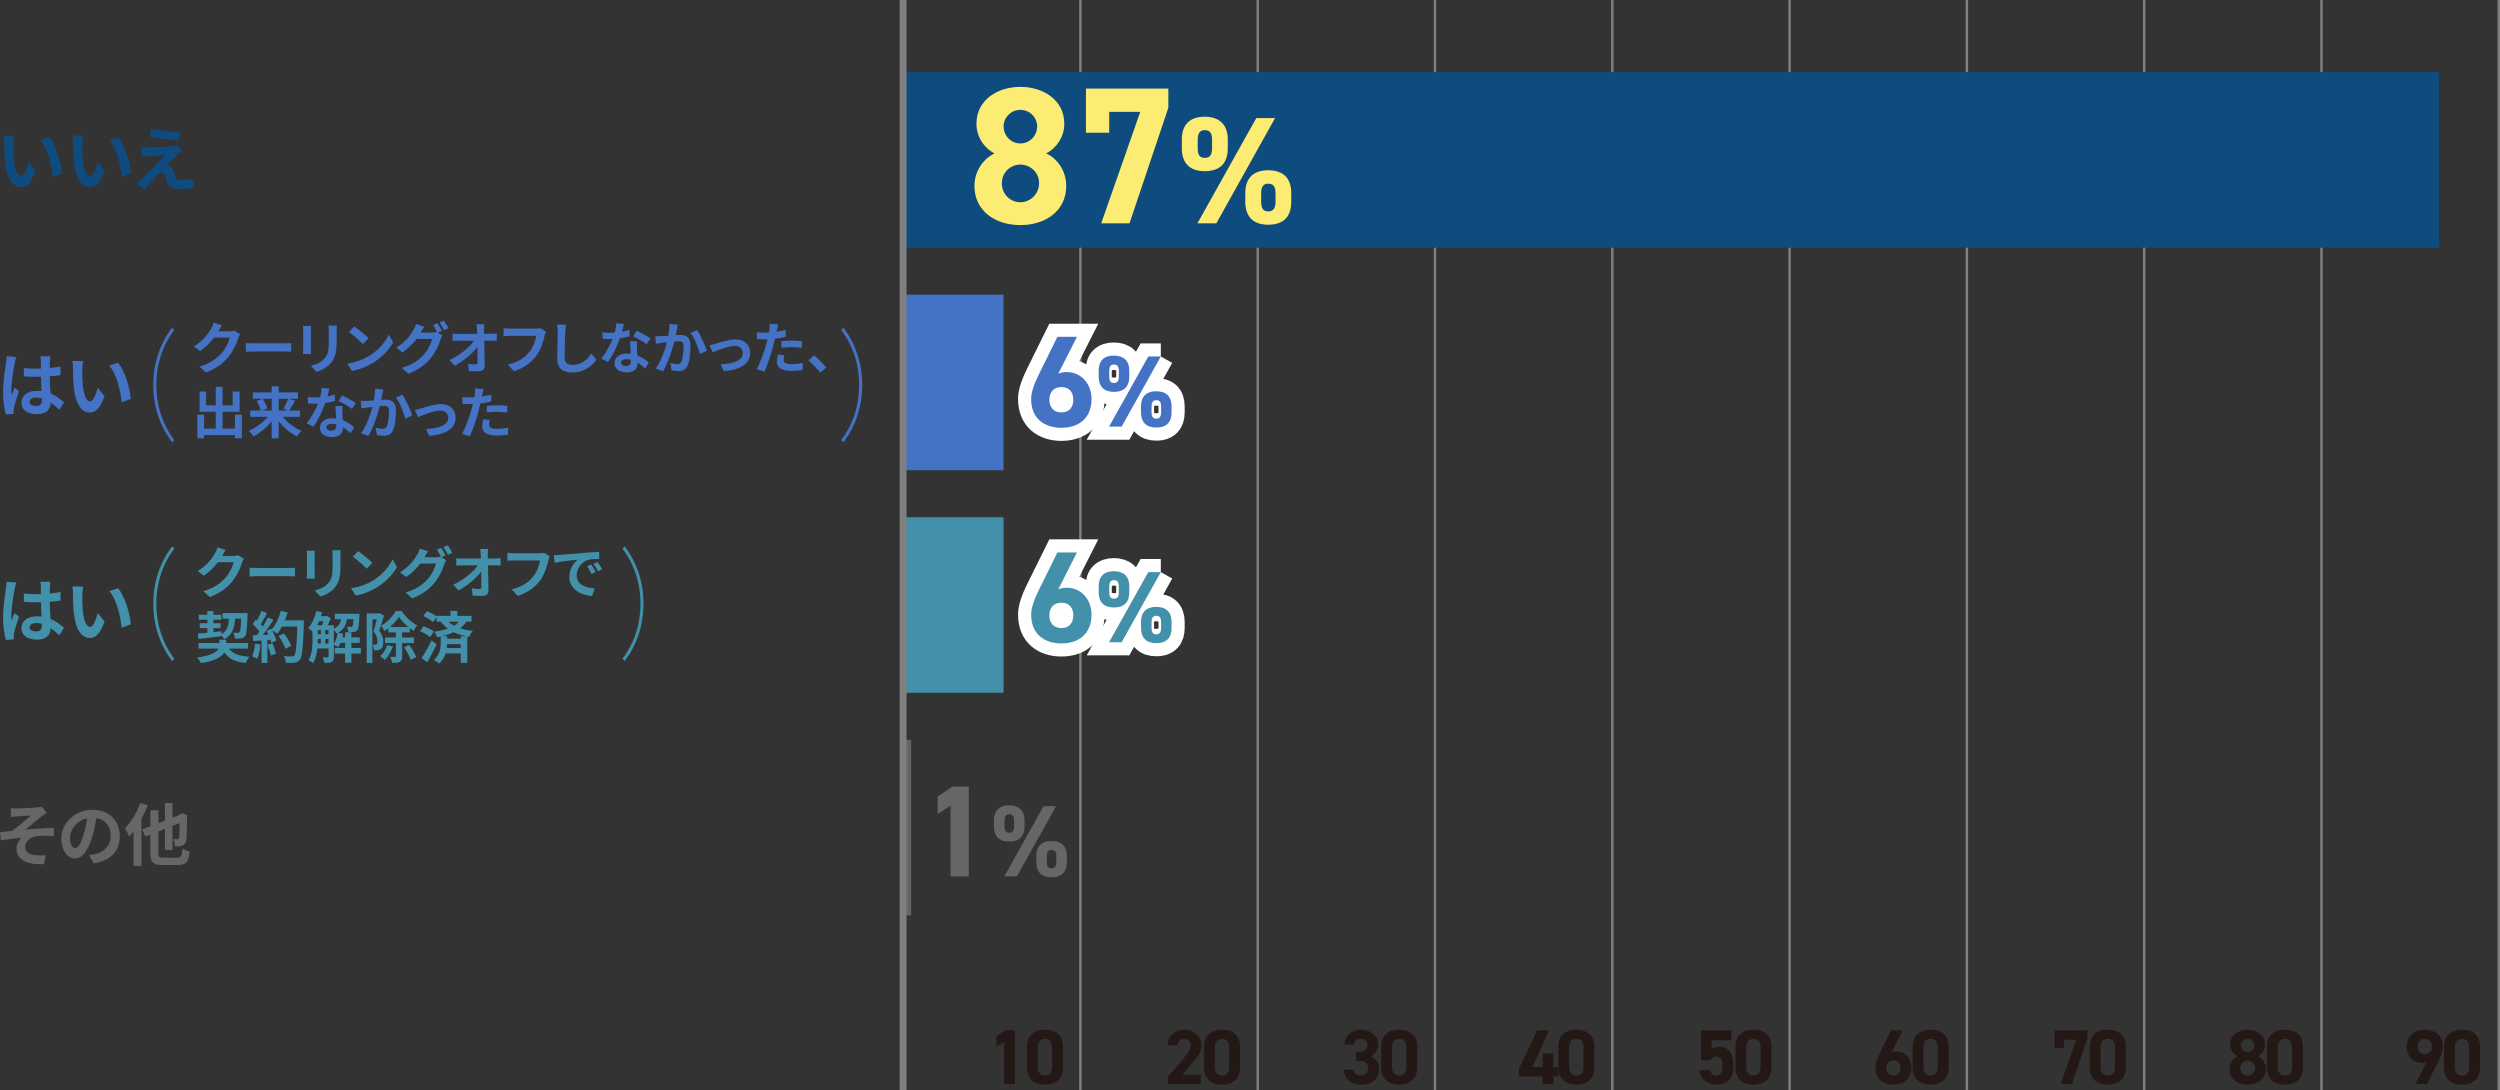 <?xml version="1.0" encoding="UTF-8"?><svg id="_レイヤー_2" xmlns="http://www.w3.org/2000/svg" viewBox="0 0 811.57 353.88"><rect x="0" y="0" width="811.57" height="353.88" fill="#333333" stroke="none"/><defs><style>.cls-1{fill:#231815;}.cls-2{fill:#fcec74;}.cls-3{fill:#666;}.cls-4{fill:#4290a9;}.cls-5{stroke-width:.79px;}.cls-5,.cls-6,.cls-7{fill:none;}.cls-5,.cls-7{stroke:gray;stroke-miterlimit:10;}.cls-8{fill:#4472c4;}.cls-9{fill:#0e4c7f;}.cls-6{stroke:#fff;stroke-width:8.5px;}.cls-7{stroke-width:2.24px;}</style></defs><g id="_レイヤー_1-2"><line class="cls-5" x1="811.17" y1="353.88" x2="811.17"/><line class="cls-5" x1="753.62" y1="353.88" x2="753.62"/><line class="cls-5" x1="696.06" y1="353.88" x2="696.06"/><line class="cls-5" x1="638.51" y1="353.88" x2="638.51"/><line class="cls-5" x1="580.95" y1="353.88" x2="580.95"/><line class="cls-5" x1="523.4" y1="353.88" x2="523.4"/><line class="cls-5" x1="465.84" y1="353.88" x2="465.84"/><line class="cls-5" x1="408.29" y1="353.88" x2="408.29"/><line class="cls-5" x1="350.73" y1="353.88" x2="350.73"/><path class="cls-1" d="M787.78,344.74c-.55.25-1.08.33-1.69.33-2.67,0-4.79-2.19-4.79-5.19,0-3.86,2.62-5.6,5.85-5.6s5.87,1.71,5.87,5.57c0,1.36-.63,2.97-1.61,4.97l-3.5,7.08h-3.78l3.66-7.16ZM787.15,337.25c-1.51,0-2.32,1.01-2.32,2.47s.81,2.44,2.32,2.44,2.34-1.01,2.34-2.44-.81-2.47-2.34-2.47Z"/><path class="cls-1" d="M805.1,346.58c0,3.91-2.72,5.54-5.85,5.54s-5.85-1.64-5.85-5.54v-6.76c0-4.08,2.72-5.55,5.85-5.55s5.85,1.46,5.85,5.52v6.78ZM799.25,337.25c-1.59,0-2.34,1.01-2.34,2.87v6.15c0,1.87.76,2.87,2.34,2.87s2.32-1.01,2.32-2.87v-6.15c0-1.87-.76-2.87-2.32-2.87Z"/><path class="cls-1" d="M726.32,342.87c-1.39-.71-2.34-2.19-2.34-3.83,0-3.08,2.72-4.76,5.67-4.76s5.67,1.69,5.67,4.76c0,1.64-.96,3.12-2.34,3.83,1.41.63,2.6,2.22,2.6,4.18,0,3.25-2.7,5.07-5.92,5.07s-5.92-1.81-5.92-5.07c0-1.97,1.24-3.55,2.6-4.18ZM729.65,349.17c1.34,0,2.42-1.11,2.42-2.45,0-1.51-1.26-2.42-2.42-2.42s-2.39.91-2.39,2.42c0,1.34,1.01,2.45,2.39,2.45ZM729.65,341.58c1.19,0,2.17-.98,2.17-2.19s-.98-2.14-2.17-2.14-2.17.96-2.17,2.14.96,2.19,2.17,2.19Z"/><path class="cls-1" d="M747.59,346.58c0,3.91-2.72,5.54-5.85,5.54s-5.85-1.64-5.85-5.54v-6.76c0-4.08,2.72-5.55,5.85-5.55s5.85,1.46,5.85,5.52v6.78ZM741.75,337.25c-1.59,0-2.34,1.01-2.34,2.87v6.15c0,1.87.76,2.87,2.34,2.87s2.32-1.01,2.32-2.87v-6.15c0-1.87-.76-2.87-2.32-2.87Z"/><path class="cls-1" d="M667,340.2v-5.7h10.64v2.47l-5.02,14.92h-3.66l5.04-14.39h-4.01v2.7h-3Z"/><path class="cls-1" d="M690.09,346.58c0,3.91-2.72,5.54-5.85,5.54s-5.85-1.64-5.85-5.54v-6.76c0-4.08,2.72-5.55,5.85-5.55s5.85,1.46,5.85,5.52v6.78ZM684.24,337.25c-1.59,0-2.34,1.01-2.34,2.87v6.15c0,1.87.76,2.87,2.34,2.87s2.32-1.01,2.32-2.87v-6.15c0-1.87-.76-2.87-2.32-2.87Z"/><path class="cls-1" d="M614.04,341.66c.53-.25,1.06-.33,1.69-.33,2.67,0,4.76,2.19,4.76,5.19,0,3.86-2.6,5.6-5.82,5.6s-5.87-1.71-5.87-5.57c0-1.36.6-2.97,1.59-4.97l3.5-7.08h3.78l-3.63,7.16ZM614.67,349.15c1.51,0,2.29-1.01,2.29-2.47s-.78-2.45-2.29-2.45-2.34,1.01-2.34,2.45.78,2.47,2.34,2.47Z"/><path class="cls-1" d="M632.59,346.58c0,3.91-2.72,5.54-5.85,5.54s-5.85-1.64-5.85-5.54v-6.76c0-4.08,2.72-5.55,5.85-5.55s5.85,1.46,5.85,5.52v6.78ZM626.74,337.25c-1.59,0-2.34,1.01-2.34,2.87v6.15c0,1.87.76,2.87,2.34,2.87s2.32-1.01,2.32-2.87v-6.15c0-1.87-.76-2.87-2.32-2.87Z"/><path class="cls-1" d="M555.35,344.23h-3.18v-9.73h9.91v3.2h-6.45v2.97c.48-.45,1.26-.91,2.57-.91,2.67,0,4.54,2.04,4.54,6.2s-1.87,6.15-5.45,6.15c-2.92,0-5.37-1.64-5.65-4.71h3.48c.28,1.11.93,1.74,2.07,1.74,1.26,0,2.02-.96,2.02-3s-.6-3.2-2.02-3.2c-.91,0-1.46.5-1.84,1.29Z"/><path class="cls-1" d="M575.08,346.58c0,3.91-2.72,5.54-5.85,5.54s-5.85-1.64-5.85-5.54v-6.76c0-4.08,2.72-5.55,5.85-5.55s5.85,1.46,5.85,5.52v6.78ZM569.23,337.25c-1.59,0-2.34,1.01-2.34,2.87v6.15c0,1.87.76,2.87,2.34,2.87s2.32-1.01,2.32-2.87v-6.15c0-1.87-.76-2.87-2.32-2.87Z"/><path class="cls-1" d="M502.86,334.5l-5.42,11.92h3.33v-4.44h3.53v4.44h1.59v3h-1.59v2.47h-3.53v-2.47h-7.71v-2.44l5.95-12.48h3.86Z"/><path class="cls-1" d="M517.58,346.58c0,3.91-2.72,5.54-5.85,5.54s-5.85-1.64-5.85-5.54v-6.76c0-4.08,2.72-5.55,5.85-5.55s5.85,1.46,5.85,5.52v6.78ZM511.73,337.25c-1.59,0-2.34,1.01-2.34,2.87v6.15c0,1.87.76,2.87,2.34,2.87s2.32-1.01,2.32-2.87v-6.15c0-1.87-.76-2.87-2.32-2.87Z"/><path class="cls-1" d="M440.21,341.43h1.29c1.44,0,2.42-.76,2.42-2.22,0-1.16-.88-2.02-2.17-2.02s-2.02.78-2.17,1.87h-3.13c.13-2.85,2.47-4.79,5.47-4.79,3.18,0,5.5,2.19,5.5,4.79,0,1.97-1.21,3.18-2.37,3.81,1.49.73,2.62,2.09,2.62,4.16,0,2.82-1.97,5.09-5.55,5.09s-5.77-2.07-5.9-4.89h3.1c.18,1.11,1.01,1.92,2.57,1.92,1.41,0,2.27-1.01,2.27-2.29,0-1.54-.88-2.44-2.67-2.44h-1.29v-2.97Z"/><path class="cls-1" d="M460.08,346.58c0,3.91-2.72,5.54-5.85,5.54s-5.85-1.64-5.85-5.54v-6.76c0-4.08,2.72-5.55,5.85-5.55s5.85,1.46,5.85,5.52v6.78ZM454.23,337.25c-1.59,0-2.34,1.01-2.34,2.87v6.15c0,1.87.76,2.87,2.34,2.87s2.32-1.01,2.32-2.87v-6.15c0-1.87-.76-2.87-2.32-2.87Z"/><path class="cls-1" d="M389.84,351.89h-10.74v-2.27l5.82-6.86c1.08-1.26,1.61-2.32,1.61-3.45,0-1.41-1.03-2.12-2.17-2.12s-2.07.73-2.17,2.12h-3.12c0-3,2.47-5.04,5.47-5.04s5.5,2.17,5.5,5.04c0,2.29-1.51,4.08-2.62,5.39l-3.58,4.21h6v2.97Z"/><path class="cls-1" d="M402.57,346.58c0,3.91-2.72,5.54-5.85,5.54s-5.85-1.64-5.85-5.54v-6.76c0-4.08,2.72-5.55,5.85-5.55s5.85,1.46,5.85,5.52v6.78ZM396.72,337.25c-1.59,0-2.34,1.01-2.34,2.87v6.15c0,1.87.76,2.87,2.34,2.87s2.32-1.01,2.32-2.87v-6.15c0-1.87-.76-2.87-2.32-2.87Z"/><path class="cls-1" d="M329.49,351.89h-3.53v-13.71l-2.5,1.64v-3.4l2.85-1.92h3.18v17.39Z"/><path class="cls-1" d="M345.07,346.58c0,3.91-2.72,5.54-5.85,5.54s-5.85-1.64-5.85-5.54v-6.76c0-4.08,2.72-5.55,5.85-5.55s5.85,1.46,5.85,5.52v6.78ZM339.22,337.25c-1.59,0-2.34,1.01-2.34,2.87v6.15c0,1.87.76,2.87,2.34,2.87s2.32-1.01,2.32-2.87v-6.15c0-1.87-.76-2.87-2.32-2.87Z"/><path class="cls-9" d="M4.38,46.78c-.02,1.47,0,3.17.14,4.8.32,3.26,1,5.51,2.42,5.51,1.07,0,1.97-2.65,2.4-4.46l2.27,2.76c-1.49,3.94-2.92,5.33-4.74,5.33-2.49,0-4.65-2.24-5.28-8.32-.23-2.08-.25-4.74-.25-6.12,0-.63-.04-1.61-.18-2.31l3.49.05c-.16.82-.27,2.13-.27,2.76ZM20.11,56.28l-2.97,1.16c-.36-3.65-1.56-9.15-4.03-11.96l2.88-.93c2.15,2.61,3.87,8.27,4.12,11.74Z"/><path class="cls-9" d="M26.75,46.78c-.02,1.47,0,3.17.13,4.8.32,3.26,1,5.51,2.43,5.51,1.06,0,1.97-2.65,2.4-4.46l2.27,2.76c-1.5,3.94-2.92,5.33-4.74,5.33-2.49,0-4.65-2.24-5.28-8.32-.23-2.08-.25-4.74-.25-6.12,0-.63-.04-1.61-.18-2.31l3.49.05c-.16.82-.27,2.13-.27,2.76ZM42.48,56.28l-2.97,1.16c-.36-3.65-1.56-9.15-4.03-11.96l2.88-.93c2.15,2.61,3.87,8.27,4.12,11.74Z"/><path class="cls-9" d="M57.66,50.2c-1.04.88-3.15,2.83-3.69,3.42.21-.02.61.07.86.16.66.2,1.07.7,1.36,1.54.21.61.45,1.47.66,2.06.2.7.7,1.06,1.59,1.06,1.74,0,3.31-.18,4.44-.41l-.18,2.97c-.93.18-3.26.34-4.44.34-2.15,0-3.31-.48-3.88-1.95-.23-.68-.5-1.74-.66-2.31-.25-.79-.75-1.09-1.2-1.09-.48,0-.95.36-1.5.91-.77.79-2.47,2.65-4.03,4.65l-2.67-1.88c.41-.34.95-.82,1.56-1.4,1.16-1.18,5.8-5.8,7.86-7.98-1.59.05-4.3.29-5.6.41-.79.07-1.47.18-1.95.25l-.27-3.13c.52.05,1.34.09,2.17.07,1.07,0,6.21-.23,8.09-.48.43-.04,1.04-.16,1.29-.25l1.65,1.88c-.59.41-1.07.82-1.47,1.16ZM58.34,42.95l-.36,2.65c-2.38-.18-6.62-.68-9.31-1.13l.43-2.63c2.54.48,6.89.95,9.24,1.11Z"/><path class="cls-8" d="M4.77,117.94c-.34,1.52-1.09,6.5-1.09,8.77,0,.45.02,1.02.09,1.47.29-.79.68-1.56,1.02-2.33l1.38,1.13c-.63,1.86-1.36,4.17-1.63,5.39-.07.32-.11.82-.11,1.06,0,.23.02.61.04.93l-2.56.2c-.48-1.59-.91-4.17-.91-7.25,0-3.42.68-7.7.93-9.45.09-.63.2-1.5.23-2.22l3.13.27c-.18.45-.45,1.61-.52,2.02ZM16.21,117.14c-.02.5-.05,1.34-.07,2.33,1.25-.11,2.42-.29,3.51-.52v2.83c-1.09.16-2.27.29-3.51.38.04,2.2.16,4.01.25,5.55,1.88.77,3.31,1.93,4.4,2.92l-1.56,2.38c-.95-.88-1.86-1.68-2.76-2.29-.14,2.18-1.36,3.72-4.42,3.72s-5.08-1.31-5.08-3.69,1.95-3.87,5.03-3.87c.52,0,1.02.02,1.47.09-.05-1.41-.14-3.06-.16-4.67-.54.02-1.09.02-1.61.02-1.34,0-2.63-.04-3.97-.14v-2.7c1.29.14,2.61.2,3.97.2.52,0,1.06,0,1.59-.02,0-1.11-.02-2.04-.02-2.52,0-.34-.07-1.04-.16-1.5h3.24c-.07.43-.11.97-.14,1.47ZM11.72,131.78c1.38,0,1.86-.73,1.86-2.06v-.41c-.59-.16-1.2-.25-1.81-.25-1.29,0-2.15.54-2.15,1.4,0,.93.91,1.31,2.11,1.31Z"/><path class="cls-8" d="M26.73,119.98c-.02,1.47,0,3.17.14,4.8.32,3.26,1,5.51,2.42,5.51,1.06,0,1.97-2.65,2.4-4.46l2.27,2.76c-1.5,3.94-2.92,5.33-4.74,5.33-2.49,0-4.64-2.24-5.28-8.32-.23-2.08-.25-4.74-.25-6.12,0-.63-.04-1.61-.18-2.31l3.49.05c-.16.82-.27,2.13-.27,2.76ZM42.46,129.47l-2.97,1.16c-.36-3.65-1.56-9.15-4.03-11.96l2.88-.93c2.15,2.61,3.88,8.27,4.12,11.74Z"/><path class="cls-4" d="M4.77,191.13c-.34,1.52-1.09,6.5-1.09,8.77,0,.45.02,1.02.09,1.47.29-.79.68-1.56,1.02-2.33l1.38,1.13c-.63,1.86-1.36,4.17-1.63,5.39-.07.32-.11.82-.11,1.06,0,.23.02.61.04.93l-2.56.2c-.48-1.59-.91-4.17-.91-7.25,0-3.42.68-7.7.93-9.45.09-.63.2-1.5.23-2.22l3.13.27c-.18.45-.45,1.61-.52,2.02ZM16.21,190.34c-.02.5-.05,1.34-.07,2.33,1.25-.11,2.42-.29,3.51-.52v2.83c-1.09.16-2.27.29-3.51.38.04,2.2.16,4.01.25,5.55,1.88.77,3.31,1.93,4.4,2.92l-1.56,2.38c-.95-.88-1.86-1.68-2.76-2.29-.14,2.18-1.36,3.72-4.42,3.72s-5.08-1.31-5.08-3.69,1.95-3.87,5.03-3.87c.52,0,1.02.02,1.47.09-.05-1.41-.14-3.06-.16-4.67-.54.02-1.09.02-1.61.02-1.34,0-2.63-.04-3.97-.14v-2.7c1.29.14,2.61.2,3.97.2.52,0,1.06,0,1.59-.02,0-1.11-.02-2.04-.02-2.52,0-.34-.07-1.04-.16-1.5h3.24c-.07.43-.11.97-.14,1.47ZM11.72,204.98c1.38,0,1.86-.73,1.86-2.06v-.41c-.59-.16-1.2-.25-1.81-.25-1.29,0-2.15.54-2.15,1.4,0,.93.91,1.31,2.11,1.31Z"/><path class="cls-4" d="M26.73,193.17c-.02,1.47,0,3.17.14,4.8.32,3.26,1,5.51,2.42,5.51,1.06,0,1.97-2.65,2.4-4.46l2.27,2.76c-1.5,3.94-2.92,5.33-4.74,5.33-2.49,0-4.64-2.24-5.28-8.32-.23-2.08-.25-4.74-.25-6.12,0-.63-.04-1.61-.18-2.31l3.49.05c-.16.82-.27,2.13-.27,2.76ZM42.46,202.66l-2.97,1.16c-.36-3.65-1.56-9.15-4.03-11.96l2.88-.93c2.15,2.61,3.88,8.27,4.12,11.74Z"/><path class="cls-3" d="M5.52,262.45c.95,0,5.08-.2,6.42-.33.71-.09,1.21-.18,1.52-.29l1.74,2.02c-.46.31-1.28.84-1.74,1.21-1.56,1.25-3.72,3.08-5.24,4.25,2.95-.29,6.6-.53,9.29-.53v2.6c-2.11-.11-4.31-.13-5.65.07-2.02.26-3.7,1.69-3.7,3.5s1.36,2.42,3.32,2.64c1.23.13,2.53.13,3.37.07l-.59,2.88c-5.63.24-8.91-1.45-8.91-5.13,0-1.34.77-2.71,1.61-3.48-2.02.18-4.49.51-6.69.88l-.26-2.66c1.17-.11,2.71-.31,3.87-.44,1.96-1.28,4.82-3.78,6.18-4.99-.9.07-3.61.2-4.51.29-.55.04-1.28.11-1.98.2l-.13-2.82c.71.04,1.34.07,2.09.07Z"/><path class="cls-3" d="M30.49,280.25l-1.65-2.62c.84-.09,1.45-.22,2.05-.35,2.82-.66,5.02-2.68,5.02-5.9,0-3.04-1.65-5.3-4.62-5.81-.31,1.87-.68,3.89-1.32,5.96-1.32,4.44-3.21,7.17-5.61,7.17s-4.47-2.68-4.47-6.4c0-5.08,4.4-9.42,10.1-9.42s8.89,3.78,8.89,8.58-2.84,7.92-8.38,8.78ZM24.44,275.32c.92,0,1.78-1.39,2.68-4.36.51-1.63.92-3.5,1.17-5.33-3.63.75-5.59,3.96-5.59,6.38,0,2.22.88,3.3,1.74,3.3Z"/><path class="cls-3" d="M47.98,261.44c-.57,1.47-1.28,2.99-2.05,4.42v15.23h-2.6v-11.2c-.46.62-.92,1.17-1.39,1.65-.24-.59-.97-2.02-1.41-2.64,2-1.98,3.92-5.1,5.02-8.25l2.42.79ZM57.51,278.45c1.3,0,1.52-.53,1.74-3.01.57.4,1.63.84,2.33,1.01-.33,3.26-1.1,4.36-3.87,4.36h-4.86c-3.15,0-4.03-.86-4.03-3.87v-6.01l-1.65.64-1.01-2.31,2.66-1.03v-5.19h2.6v4.18l2.13-.84v-5.7h2.44v4.75l2.2-.86.84-.59,1.78.68-.09.4c-.02,3.83-.07,6.47-.2,7.44-.11,1.1-.51,1.67-1.25,1.98-.64.31-1.69.33-2.46.31-.04-.73-.26-1.83-.57-2.4.48.02,1.1.04,1.34.04.31,0,.46-.09.57-.53.07-.37.11-1.83.13-4.71l-2.29.9v7.83h-2.44v-6.87l-2.13.84v7.04c0,1.32.22,1.52,1.65,1.52h4.44Z"/><rect class="cls-9" x="293.17" y="23.4" width="498.61" height="57"/><rect class="cls-4" x="293.17" y="167.9" width="32.61" height="57"/><rect class="cls-8" x="293.17" y="95.65" width="32.61" height="57"/><rect class="cls-3" x="293.17" y="240.15" width="2.61" height="57"/><line class="cls-7" x1="293.17" y1="353.88" x2="293.17"/><path class="cls-2" d="M322.87,49.81c-3.49-1.77-5.89-5.51-5.89-9.63,0-7.73,6.85-11.98,14.26-11.98s14.26,4.25,14.26,11.98c0,4.12-2.41,7.86-5.9,9.63,3.55,1.58,6.53,5.58,6.53,10.52,0,8.18-6.78,12.74-14.9,12.74s-14.9-4.56-14.9-12.74c0-4.94,3.11-8.94,6.53-10.52ZM331.24,65.65c3.36,0,6.08-2.79,6.08-6.15,0-3.8-3.17-6.08-6.08-6.08s-6.02,2.28-6.02,6.08c0,3.36,2.54,6.15,6.02,6.15ZM331.24,46.57c2.98,0,5.45-2.47,5.45-5.51s-2.47-5.39-5.45-5.39-5.45,2.41-5.45,5.39,2.41,5.51,5.45,5.51Z"/><path class="cls-2" d="M352.53,43.09v-14.32h26.75v6.21l-12.61,37.52h-9.19l12.68-36.19h-10.08v6.78h-7.54Z"/><path class="cls-2" d="M398.57,48.14c0,4.46-2.13,7.43-7.53,7.43-4.8,0-7.38-2.62-7.38-7.43v-2.92c0-4.8,2.67-7.33,7.38-7.33s7.53,2.48,7.53,7.33v2.92ZM413.92,38.33l-19.06,34.17h-6.14l19.11-34.17h6.09ZM393.47,48.14v-2.77c0-2.28-.79-3.12-2.38-3.12-1.49,0-2.28.89-2.28,3.12v2.77c0,2.13.64,3.12,2.28,3.12s2.38-.99,2.38-3.12ZM419.17,65.52c0,4.46-2.13,7.43-7.48,7.43-4.85,0-7.43-2.62-7.43-7.43v-2.92c0-4.8,2.67-7.33,7.43-7.33s7.48,2.48,7.48,7.33v2.92ZM414.07,65.52v-2.77c0-2.28-.79-3.12-2.38-3.12-1.49,0-2.28.89-2.28,3.12v2.77c0,2.13.69,3.12,2.28,3.12s2.38-.99,2.38-3.12Z"/><path class="cls-6" d="M343.52,121.34c.89-.42,1.77-.55,2.83-.55,4.48,0,7.99,3.68,7.99,8.7,0,6.46-4.35,9.38-9.76,9.38s-9.84-2.87-9.84-9.34c0-2.28,1.01-4.99,2.66-8.32l5.87-11.87h6.34l-6.08,12ZM344.58,133.89c2.54,0,3.84-1.69,3.84-4.14s-1.31-4.1-3.84-4.1-3.93,1.69-3.93,4.1,1.31,4.14,3.93,4.14Z"/><path class="cls-6" d="M366.6,122.26c0,2.97-1.42,4.95-5.02,4.95-3.2,0-4.92-1.75-4.92-4.95v-1.95c0-3.2,1.78-4.88,4.92-4.88s5.02,1.65,5.02,4.88v1.95ZM376.83,115.72l-12.71,22.77h-4.09l12.74-22.77h4.06ZM363.2,122.26v-1.85c0-1.52-.53-2.08-1.58-2.08-.99,0-1.52.59-1.52,2.08v1.85c0,1.42.43,2.08,1.52,2.08s1.58-.66,1.58-2.08ZM380.33,133.84c0,2.97-1.42,4.95-4.98,4.95-3.24,0-4.95-1.75-4.95-4.95v-1.95c0-3.2,1.78-4.88,4.95-4.88s4.98,1.65,4.98,4.88v1.95ZM376.93,133.84v-1.85c0-1.52-.53-2.08-1.58-2.08-.99,0-1.52.59-1.52,2.08v1.85c0,1.42.46,2.08,1.52,2.08s1.58-.66,1.58-2.08Z"/><path class="cls-8" d="M343.52,121.34c.89-.42,1.77-.55,2.83-.55,4.48,0,7.99,3.68,7.99,8.7,0,6.46-4.35,9.38-9.76,9.38s-9.84-2.87-9.84-9.34c0-2.28,1.01-4.99,2.66-8.32l5.87-11.87h6.34l-6.08,12ZM344.58,133.89c2.54,0,3.84-1.69,3.84-4.14s-1.31-4.1-3.84-4.1-3.93,1.69-3.93,4.1,1.31,4.14,3.93,4.14Z"/><path class="cls-8" d="M366.6,122.26c0,2.97-1.42,4.95-5.02,4.95-3.2,0-4.92-1.75-4.92-4.95v-1.95c0-3.2,1.78-4.88,4.92-4.88s5.02,1.65,5.02,4.88v1.95ZM376.83,115.72l-12.71,22.77h-4.09l12.74-22.77h4.06ZM363.2,122.26v-1.85c0-1.52-.53-2.08-1.58-2.08-.99,0-1.52.59-1.52,2.08v1.85c0,1.42.43,2.08,1.52,2.08s1.58-.66,1.58-2.08ZM380.33,133.84c0,2.97-1.42,4.95-4.98,4.95-3.24,0-4.95-1.75-4.95-4.95v-1.95c0-3.2,1.78-4.88,4.95-4.88s4.98,1.65,4.98,4.88v1.95ZM376.93,133.84v-1.85c0-1.52-.53-2.08-1.58-2.08-.99,0-1.52.59-1.52,2.08v1.85c0,1.42.46,2.08,1.52,2.08s1.58-.66,1.58-2.08Z"/><path class="cls-6" d="M343.52,191.34c.89-.42,1.77-.55,2.83-.55,4.48,0,7.99,3.68,7.99,8.7,0,6.46-4.35,9.38-9.76,9.38s-9.84-2.87-9.84-9.34c0-2.28,1.01-4.99,2.66-8.32l5.87-11.87h6.34l-6.08,12ZM344.58,203.89c2.54,0,3.84-1.69,3.84-4.14s-1.31-4.1-3.84-4.1-3.93,1.69-3.93,4.1,1.31,4.14,3.93,4.14Z"/><path class="cls-6" d="M366.6,192.26c0,2.97-1.42,4.95-5.02,4.95-3.2,0-4.92-1.75-4.92-4.95v-1.95c0-3.2,1.78-4.88,4.92-4.88s5.02,1.65,5.02,4.88v1.95ZM376.83,185.72l-12.71,22.77h-4.09l12.74-22.77h4.06ZM363.2,192.26v-1.85c0-1.52-.53-2.08-1.58-2.08-.99,0-1.52.59-1.52,2.08v1.85c0,1.42.43,2.08,1.52,2.08s1.58-.66,1.58-2.08ZM380.33,203.84c0,2.97-1.42,4.95-4.98,4.95-3.24,0-4.95-1.75-4.95-4.95v-1.95c0-3.2,1.78-4.88,4.95-4.88s4.98,1.65,4.98,4.88v1.95ZM376.93,203.84v-1.85c0-1.52-.53-2.08-1.58-2.08-.99,0-1.52.59-1.52,2.08v1.85c0,1.42.46,2.08,1.52,2.08s1.58-.66,1.58-2.08Z"/><path class="cls-4" d="M343.52,191.34c.89-.42,1.77-.55,2.83-.55,4.48,0,7.99,3.68,7.99,8.7,0,6.46-4.35,9.38-9.76,9.38s-9.84-2.87-9.84-9.34c0-2.28,1.01-4.99,2.66-8.32l5.87-11.87h6.34l-6.08,12ZM344.58,203.89c2.54,0,3.84-1.69,3.84-4.14s-1.31-4.1-3.84-4.1-3.93,1.69-3.93,4.1,1.31,4.14,3.93,4.14Z"/><path class="cls-4" d="M366.6,192.26c0,2.97-1.42,4.95-5.02,4.95-3.2,0-4.92-1.75-4.92-4.95v-1.95c0-3.2,1.78-4.88,4.92-4.88s5.02,1.65,5.02,4.88v1.95ZM376.83,185.72l-12.71,22.77h-4.09l12.74-22.77h4.06ZM363.2,192.26v-1.85c0-1.52-.53-2.08-1.58-2.08-.99,0-1.52.59-1.52,2.08v1.85c0,1.42.43,2.08,1.52,2.08s1.58-.66,1.58-2.08ZM380.33,203.84c0,2.97-1.42,4.95-4.98,4.95-3.24,0-4.95-1.75-4.95-4.95v-1.95c0-3.2,1.78-4.88,4.95-4.88s4.98,1.65,4.98,4.88v1.95ZM376.93,203.84v-1.85c0-1.52-.53-2.08-1.58-2.08-.99,0-1.52.59-1.52,2.08v1.85c0,1.42.46,2.08,1.52,2.08s1.58-.66,1.58-2.08Z"/><path class="cls-3" d="M314.5,284.5h-5.92v-22.98l-4.18,2.75v-5.7l4.77-3.21h5.32v29.15Z"/><path class="cls-3" d="M332.6,268.26c0,2.97-1.42,4.95-5.02,4.95-3.2,0-4.92-1.75-4.92-4.95v-1.95c0-3.2,1.78-4.88,4.92-4.88s5.02,1.65,5.02,4.88v1.95ZM342.83,261.72l-12.71,22.77h-4.09l12.74-22.77h4.06ZM329.2,268.26v-1.85c0-1.52-.53-2.08-1.58-2.08-.99,0-1.52.59-1.52,2.08v1.85c0,1.42.43,2.08,1.52,2.08s1.58-.66,1.58-2.08ZM346.33,279.84c0,2.97-1.42,4.95-4.98,4.95-3.24,0-4.95-1.75-4.95-4.95v-1.95c0-3.2,1.78-4.88,4.95-4.88s4.98,1.65,4.98,4.88v1.95ZM342.93,279.84v-1.85c0-1.52-.53-2.08-1.58-2.08-.99,0-1.52.59-1.52,2.08v1.85c0,1.42.46,2.08,1.52,2.08s1.58-.66,1.58-2.08Z"/><path class="cls-8" d="M70.94,107.47s-.04.05-.05.09h3.63c.56,0,1.16-.09,1.57-.22l1.84,1.14c-.2.34-.45.85-.6,1.3-.49,1.61-1.52,4.01-3.15,6.04-1.72,2.1-3.91,3.76-7.31,5.1l-2.13-1.92c3.71-1.1,5.71-2.68,7.29-4.47,1.23-1.41,2.28-3.58,2.57-4.94h-5.08c-1.21,1.57-2.79,3.16-4.56,4.38l-2.03-1.5c3.16-1.93,4.74-4.27,5.64-5.82.27-.45.65-1.28.81-1.9l2.64.87c-.42.63-.89,1.45-1.1,1.84Z"/><path class="cls-8" d="M82.7,111.46h9.71c.85,0,1.65-.07,2.12-.11v2.84c-.43-.02-1.36-.09-2.12-.09h-9.71c-1.03,0-2.24.04-2.91.09v-2.84c.65.05,1.97.11,2.91.11Z"/><path class="cls-8" d="M100.91,107.23v6.11c0,.45.02,1.16.05,1.57h-2.62c.02-.34.09-1.05.09-1.59v-6.09c0-.34-.02-.98-.07-1.39h2.6c-.04.42-.05.81-.05,1.39ZM109.28,107.5v3.58c0,3.89-.76,5.57-2.1,7.05-1.19,1.3-3.07,2.19-4.39,2.6l-1.88-1.99c1.79-.42,3.25-1.1,4.34-2.28,1.25-1.36,1.48-2.71,1.48-5.53v-3.44c0-.72-.04-1.3-.11-1.81h2.73c-.04.51-.07,1.08-.07,1.81Z"/><path class="cls-8" d="M119.65,115.66c3.09-1.83,5.44-4.59,6.58-7.03l1.41,2.55c-1.37,2.44-3.78,4.94-6.69,6.69-1.83,1.1-4.16,2.12-6.71,2.55l-1.52-2.39c2.82-.4,5.17-1.32,6.92-2.37ZM119.65,109.82l-1.84,1.88c-.94-1.01-3.2-2.98-4.52-3.91l1.7-1.81c1.27.85,3.62,2.73,4.67,3.83Z"/><path class="cls-8" d="M143.42,107.4l-1.34.56,1.54.94c-.2.34-.45.85-.6,1.3-.49,1.61-1.52,4.01-3.16,6.02-1.72,2.12-3.89,3.76-7.29,5.12l-2.13-1.92c3.69-1.1,5.7-2.68,7.29-4.48,1.23-1.39,2.28-3.58,2.57-4.92h-5.08c-1.21,1.57-2.78,3.16-4.57,4.38l-2.03-1.52c3.16-1.92,4.76-4.27,5.64-5.82.27-.43.65-1.27.81-1.88l2.66.87c-.43.63-.9,1.45-1.1,1.84-.02.04-.04.05-.05.09h3.62c.56,0,1.18-.09,1.57-.22l.13.07c-.36-.72-.87-1.68-1.32-2.33l1.43-.58c.45.65,1.1,1.81,1.43,2.48ZM145.58,106.56l-1.43.61c-.38-.76-.96-1.81-1.46-2.5l1.43-.58c.47.67,1.14,1.83,1.46,2.46Z"/><path class="cls-8" d="M157.11,107.07c0,.4.02.83.02,1.3h2.26c.6,0,1.45-.07,1.88-.14v2.41c-.58-.02-1.27-.05-1.75-.05h-2.33c.05,2.64.13,5.66.16,8.1.02,1.16-.65,1.83-2.02,1.83-1.1,0-2.12-.04-3.15-.11l-.2-2.35c.81.14,1.79.22,2.41.22.45,0,.63-.24.63-.76,0-1.21,0-3.02-.04-4.88-1.59,2.08-4.52,4.59-7.38,6.11l-1.66-1.88c3.53-1.66,6.51-4.21,7.96-6.27h-4.94c-.65,0-1.43.04-2.06.07v-2.41c.52.07,1.39.13,2.01.13h5.99c-.02-.47-.04-.9-.05-1.3-.05-.78-.11-1.36-.18-1.83h2.57c-.07.56-.11,1.27-.11,1.83Z"/><path class="cls-8" d="M176.81,108.95c-.42,1.77-1.21,4.57-2.71,6.58-1.65,2.17-4.05,3.96-7.27,4.99l-1.97-2.15c3.58-.85,5.62-2.42,7.09-4.25,1.19-1.5,1.88-3.56,2.12-5.1h-8.43c-.81,0-1.68.04-2.15.07v-2.55c.54.05,1.57.14,2.17.14h8.35c.36,0,.94-.02,1.43-.14l1.77,1.14c-.16.36-.31.89-.4,1.27Z"/><path class="cls-8" d="M183.5,107.79c-.07,1.95-.22,6-.22,8.25,0,1.83,1.08,2.42,2.5,2.42,2.98,0,4.88-1.72,6.18-3.69l1.65,1.99c-1.16,1.74-3.72,4.16-7.85,4.16-2.97,0-4.88-1.3-4.88-4.39,0-2.42.18-7.18.18-8.73,0-.85-.07-1.72-.24-2.44l2.91.04c-.11.76-.2,1.68-.23,2.41Z"/><path class="cls-8" d="M201.9,107.65c.89-.16,1.74-.36,2.44-.58l.07,2.1c-.83.22-1.95.45-3.16.63-.87,2.53-2.4,5.7-3.87,7.74l-2.19-1.12c1.43-1.77,2.89-4.43,3.69-6.38-.33.02-.63.02-.94.02-.74,0-1.48-.02-2.26-.07l-.16-2.1c.78.09,1.74.13,2.4.13.54,0,1.08-.02,1.65-.07.25-.99.45-2.08.49-3.02l2.5.25c-.14.58-.38,1.5-.65,2.48ZM206.78,113.11c.02.52.07,1.39.11,2.3,1.55.58,2.82,1.48,3.74,2.31l-1.21,1.93c-.63-.58-1.45-1.34-2.44-1.93v.18c0,1.68-.92,2.98-3.49,2.98-2.24,0-4.01-.99-4.01-2.98,0-1.77,1.48-3.13,4-3.13.43,0,.83.04,1.25.07-.07-1.34-.16-2.95-.2-4.05h2.26c-.05.76-.02,1.52,0,2.31ZM203.17,118.81c1.25,0,1.63-.69,1.63-1.68v-.36c-.47-.11-.96-.18-1.46-.18-1.05,0-1.72.47-1.72,1.1,0,.67.56,1.12,1.55,1.12ZM205.55,109.19l1.16-1.79c1.3.56,3.54,1.79,4.47,2.46l-1.28,1.9c-1.05-.83-3.11-2.01-4.34-2.57Z"/><path class="cls-8" d="M219.75,106.94c-.13.54-.25,1.21-.38,1.86.6-.04,1.14-.07,1.52-.07,1.92,0,3.27.85,3.27,3.45,0,2.13-.25,5.06-1.03,6.64-.6,1.27-1.61,1.66-2.96,1.66-.71,0-1.56-.13-2.17-.25l-.4-2.39c.71.2,1.74.38,2.22.38.6,0,1.07-.18,1.36-.78.49-1.03.72-3.22.72-5.01,0-1.45-.61-1.65-1.75-1.65-.29,0-.74.04-1.25.07-.69,2.75-2.03,7.03-3.69,9.69l-2.35-.94c1.75-2.37,3-6.02,3.65-8.5-.65.07-1.21.14-1.56.18-.51.09-1.46.22-2.01.31l-.22-2.46c.65.05,1.27.02,1.93,0,.56-.02,1.41-.07,2.33-.14.25-1.37.4-2.69.38-3.83l2.69.27c-.11.47-.23,1.05-.33,1.5ZM229.48,113.87l-2.3,1.07c-.47-2.01-1.75-5.28-3.04-6.87l2.15-.92c1.12,1.56,2.64,5.01,3.18,6.73Z"/><path class="cls-8" d="M232.27,111.59c1.23-.38,4.3-1.41,6.49-1.41,2.86,0,4.77,1.7,4.77,4.43,0,3.27-2.88,5.5-8.62,5.86l-.96-2.22c4.14-.11,7.18-1.21,7.18-3.67,0-1.36-1.01-2.3-2.59-2.3-2.1,0-5.71,1.5-7.25,2.15l-.94-2.35c.54-.11,1.37-.33,1.92-.49Z"/><path class="cls-8" d="M252.22,107c-.04.2-.09.43-.15.69,1.01-.14,2.03-.34,3.02-.58v2.26c-1.08.25-2.31.45-3.53.6-.16.78-.34,1.57-.54,2.31-.65,2.53-1.86,6.22-2.88,8.37l-2.51-.85c1.08-1.81,2.46-5.61,3.13-8.14.13-.49.27-.99.38-1.52-.42.02-.81.04-1.19.04-.87,0-1.55-.04-2.19-.07l-.05-2.26c.92.11,1.54.14,2.28.14.52,0,1.07-.02,1.63-.05.07-.4.13-.74.16-1.03.07-.67.11-1.41.05-1.83l2.77.22c-.14.49-.31,1.3-.38,1.7ZM254.39,116.82c0,.8.54,1.39,2.48,1.39,1.21,0,2.46-.14,3.76-.38l-.09,2.31c-1.01.13-2.24.25-3.69.25-3.04,0-4.68-1.05-4.68-2.88,0-.83.18-1.7.33-2.42l2.15.22c-.14.51-.25,1.1-.25,1.5ZM257.14,110.58c1.03,0,2.12.05,3.18.16l-.05,2.17c-.9-.11-2.01-.22-3.11-.22-1.23,0-2.35.05-3.49.18v-2.12c1.01-.09,2.31-.18,3.47-.18Z"/><path class="cls-8" d="M262.41,116.98l1.88-1.63c1.28,1.05,3.04,2.84,3.94,3.96l-1.94,1.66c-1.1-1.36-2.64-2.91-3.89-4Z"/><path class="cls-8" d="M78.51,134.63v7.65h-2.24v-1.03h-10.02v1.05h-2.19v-7.67h2.19v4.5h3.78v-5.46h-5.24v-6.56h2.13v4.47h3.11v-5.98h2.21v5.98h3.29v-4.47h2.26v6.56h-5.55v5.46h4.03v-4.5h2.24Z"/><path class="cls-8" d="M91.75,135.32c1.55,1.88,3.87,3.62,6.13,4.56-.49.43-1.18,1.28-1.5,1.81-2.17-1.08-4.29-2.89-5.91-4.95v5.55h-2.28v-5.51c-1.65,2.03-3.76,3.8-5.93,4.88-.34-.52-1.01-1.37-1.52-1.81,2.28-.94,4.61-2.66,6.18-4.52h-5.68v-2.06h3.42c-.2-.87-.78-2.13-1.36-3.11l1.86-.71h-3.07v-2.06h6.09v-1.97h2.28v1.97h6.26v2.06h-3l2.08.61c-.63,1.18-1.32,2.39-1.9,3.2h3.51v2.06h-5.66ZM85.25,129.44c.63.98,1.3,2.26,1.54,3.15l-1.72.67h3.13v-3.82h-2.95ZM90.47,129.44v3.82h3.04l-1.52-.52c.52-.89,1.17-2.24,1.54-3.29h-3.06Z"/><path class="cls-8" d="M106.26,128.65c.89-.16,1.74-.36,2.44-.58l.07,2.1c-.83.22-1.95.45-3.16.63-.87,2.53-2.4,5.7-3.87,7.74l-2.19-1.12c1.43-1.77,2.89-4.43,3.69-6.38-.33.02-.63.02-.94.02-.74,0-1.48-.02-2.26-.07l-.16-2.1c.78.09,1.74.13,2.4.13.54,0,1.08-.02,1.65-.07.25-.99.45-2.08.49-3.02l2.5.25c-.14.58-.38,1.5-.65,2.48ZM111.15,134.11c.02.52.07,1.39.11,2.3,1.55.58,2.82,1.48,3.74,2.31l-1.21,1.93c-.63-.58-1.45-1.34-2.44-1.93v.18c0,1.68-.92,2.98-3.49,2.98-2.24,0-4.01-.99-4.01-2.98,0-1.77,1.48-3.13,4-3.13.43,0,.83.04,1.25.07-.07-1.34-.16-2.95-.2-4.05h2.26c-.05.76-.02,1.52,0,2.31ZM107.53,139.81c1.25,0,1.63-.69,1.63-1.68v-.36c-.47-.11-.96-.18-1.46-.18-1.05,0-1.72.47-1.72,1.1,0,.67.56,1.12,1.55,1.12ZM109.92,130.19l1.16-1.79c1.3.56,3.54,1.79,4.47,2.46l-1.28,1.9c-1.05-.83-3.11-2.01-4.34-2.57Z"/><path class="cls-8" d="M124.12,127.94c-.13.54-.25,1.21-.38,1.86.6-.04,1.14-.07,1.52-.07,1.92,0,3.27.85,3.27,3.45,0,2.13-.25,5.06-1.03,6.64-.6,1.27-1.61,1.66-2.96,1.66-.71,0-1.56-.13-2.17-.25l-.4-2.39c.71.2,1.74.38,2.22.38.6,0,1.07-.18,1.36-.78.49-1.03.72-3.22.72-5.01,0-1.45-.61-1.65-1.75-1.65-.29,0-.74.04-1.25.07-.69,2.75-2.03,7.03-3.69,9.69l-2.35-.94c1.75-2.37,3-6.02,3.65-8.5-.65.07-1.21.14-1.56.18-.51.09-1.46.22-2.01.31l-.22-2.46c.65.05,1.27.02,1.93,0,.56-.02,1.41-.07,2.33-.14.25-1.37.4-2.69.38-3.83l2.69.27c-.11.47-.23,1.05-.33,1.5ZM133.84,134.87l-2.3,1.07c-.47-2.01-1.75-5.28-3.04-6.87l2.15-.92c1.12,1.56,2.64,5.01,3.18,6.73Z"/><path class="cls-8" d="M136.64,132.59c1.23-.38,4.3-1.41,6.49-1.41,2.86,0,4.77,1.7,4.77,4.43,0,3.27-2.88,5.5-8.62,5.86l-.96-2.22c4.14-.11,7.18-1.21,7.18-3.67,0-1.36-1.01-2.3-2.59-2.3-2.1,0-5.71,1.5-7.25,2.15l-.94-2.35c.54-.11,1.37-.33,1.92-.49Z"/><path class="cls-8" d="M156.59,128c-.04.2-.09.43-.15.69,1.01-.14,2.03-.34,3.02-.58v2.26c-1.08.25-2.31.45-3.53.6-.16.78-.34,1.57-.54,2.31-.65,2.53-1.86,6.22-2.88,8.37l-2.51-.85c1.08-1.81,2.46-5.61,3.13-8.14.13-.49.27-.99.38-1.52-.42.02-.81.04-1.19.04-.87,0-1.55-.04-2.19-.07l-.05-2.26c.92.11,1.54.14,2.28.14.52,0,1.07-.02,1.63-.05.07-.4.13-.74.16-1.03.07-.67.11-1.41.05-1.83l2.77.22c-.14.49-.31,1.3-.38,1.7ZM158.76,137.82c0,.8.54,1.39,2.48,1.39,1.21,0,2.46-.14,3.76-.38l-.09,2.31c-1.01.13-2.24.25-3.69.25-3.04,0-4.68-1.05-4.68-2.88,0-.83.18-1.7.33-2.42l2.15.22c-.14.51-.25,1.1-.25,1.5ZM161.5,131.58c1.03,0,2.12.05,3.18.16l-.05,2.17c-.9-.11-2.01-.22-3.11-.22-1.23,0-2.35.05-3.49.18v-2.12c1.01-.09,2.31-.18,3.47-.18Z"/><path class="cls-8" d="M55.84,106.36l.76.75c-3.93,5.18-5.86,11.35-5.86,17.87s1.93,12.69,5.86,17.87l-.76.75c-3.99-5.42-6.07-11.62-6.07-18.62s2.08-13.2,6.07-18.62Z"/><path class="cls-8" d="M279.89,124.98c0,7-2.08,13.2-6.07,18.62l-.76-.75c3.93-5.18,5.86-11.35,5.86-17.87s-1.93-12.69-5.86-17.87l.76-.75c3.99,5.42,6.07,11.62,6.07,18.62Z"/><path class="cls-4" d="M55.84,177.36l.76.75c-3.93,5.18-5.86,11.35-5.86,17.87s1.93,12.69,5.86,17.87l-.76.75c-3.99-5.42-6.07-11.62-6.07-18.62s2.08-13.2,6.07-18.62Z"/><path class="cls-4" d="M208.89,195.98c0,7-2.08,13.2-6.07,18.62l-.76-.75c3.93-5.18,5.86-11.35,5.86-17.87s-1.93-12.69-5.86-17.87l.76-.75c3.99,5.42,6.07,11.62,6.07,18.62Z"/><path class="cls-4" d="M72.17,180.39s-.04.05-.05.09h3.63c.56,0,1.16-.09,1.57-.22l1.84,1.14c-.2.34-.45.85-.6,1.3-.49,1.61-1.52,4.01-3.15,6.04-1.72,2.1-3.91,3.76-7.3,5.1l-2.13-1.92c3.71-1.1,5.71-2.68,7.29-4.47,1.23-1.41,2.28-3.58,2.57-4.94h-5.08c-1.21,1.57-2.79,3.16-4.56,4.38l-2.03-1.5c3.16-1.93,4.74-4.27,5.64-5.82.27-.45.65-1.28.81-1.9l2.64.87c-.42.63-.89,1.45-1.1,1.84Z"/><path class="cls-4" d="M83.93,184.39h9.71c.85,0,1.65-.07,2.12-.11v2.84c-.43-.02-1.36-.09-2.12-.09h-9.71c-1.03,0-2.24.04-2.91.09v-2.84c.65.05,1.97.11,2.91.11Z"/><path class="cls-4" d="M102.14,180.16v6.11c0,.45.02,1.16.05,1.57h-2.62c.02-.34.09-1.05.09-1.59v-6.09c0-.34-.02-.98-.07-1.39h2.6c-.04.42-.05.81-.05,1.39ZM110.52,180.43v3.58c0,3.89-.76,5.57-2.1,7.05-1.19,1.3-3.07,2.19-4.39,2.6l-1.88-1.99c1.79-.42,3.25-1.1,4.34-2.28,1.25-1.36,1.48-2.71,1.48-5.53v-3.44c0-.72-.04-1.3-.11-1.81h2.73c-.04.51-.07,1.08-.07,1.81Z"/><path class="cls-4" d="M120.88,188.58c3.09-1.83,5.44-4.59,6.58-7.03l1.41,2.55c-1.37,2.44-3.78,4.94-6.69,6.69-1.83,1.1-4.16,2.12-6.71,2.55l-1.52-2.39c2.82-.4,5.17-1.32,6.92-2.37ZM120.88,182.74l-1.84,1.88c-.94-1.01-3.2-2.98-4.52-3.91l1.7-1.81c1.27.85,3.62,2.73,4.67,3.83Z"/><path class="cls-4" d="M144.65,180.32l-1.34.56,1.54.94c-.2.34-.45.85-.6,1.3-.49,1.61-1.52,4.01-3.16,6.02-1.72,2.12-3.89,3.76-7.29,5.12l-2.13-1.92c3.69-1.1,5.7-2.68,7.29-4.48,1.23-1.39,2.28-3.58,2.57-4.92h-5.08c-1.21,1.57-2.78,3.16-4.57,4.38l-2.03-1.52c3.16-1.92,4.76-4.27,5.64-5.82.27-.43.65-1.27.81-1.88l2.66.87c-.43.63-.9,1.45-1.1,1.84-.02.04-.04.05-.05.09h3.62c.56,0,1.18-.09,1.57-.22l.13.07c-.36-.72-.87-1.68-1.32-2.33l1.43-.58c.45.65,1.1,1.81,1.43,2.48ZM146.82,179.49l-1.43.61c-.38-.76-.96-1.81-1.46-2.5l1.43-.58c.47.67,1.14,1.83,1.46,2.46Z"/><path class="cls-4" d="M158.34,180c0,.4.02.83.02,1.3h2.26c.6,0,1.45-.07,1.88-.14v2.41c-.58-.02-1.27-.05-1.75-.05h-2.33c.05,2.64.13,5.66.16,8.1.02,1.16-.65,1.83-2.02,1.83-1.1,0-2.12-.04-3.15-.11l-.2-2.35c.81.14,1.79.22,2.41.22.45,0,.63-.24.63-.76,0-1.21,0-3.02-.04-4.88-1.59,2.08-4.52,4.59-7.38,6.11l-1.66-1.88c3.53-1.66,6.51-4.21,7.96-6.27h-4.94c-.65,0-1.43.04-2.06.07v-2.41c.52.07,1.39.13,2.01.13h5.98c-.02-.47-.04-.9-.05-1.3-.05-.78-.11-1.36-.18-1.83h2.57c-.07.56-.11,1.27-.11,1.83Z"/><path class="cls-4" d="M178.04,181.88c-.42,1.77-1.21,4.57-2.71,6.58-1.65,2.17-4.05,3.96-7.27,4.99l-1.97-2.15c3.58-.85,5.62-2.42,7.09-4.25,1.19-1.5,1.88-3.56,2.12-5.1h-8.43c-.81,0-1.68.04-2.15.07v-2.55c.54.05,1.57.14,2.17.14h8.35c.36,0,.94-.02,1.43-.14l1.77,1.14c-.16.36-.31.89-.4,1.27Z"/><path class="cls-4" d="M181.57,180.16c1.52-.13,4.5-.4,7.81-.67,1.86-.16,3.83-.27,5.12-.33l.02,2.31c-.98.02-2.53.02-3.49.25-2.19.58-3.83,2.91-3.83,5.06,0,2.98,2.79,4.05,5.86,4.21l-.85,2.48c-3.8-.25-7.38-2.28-7.38-6.2,0-2.6,1.46-4.67,2.69-5.59-1.7.18-5.39.58-7.49,1.03l-.23-2.48c.72-.02,1.43-.05,1.77-.09ZM193.38,185.71l-1.37.61c-.45-.99-.83-1.7-1.41-2.51l1.34-.56c.45.65,1.1,1.75,1.45,2.46ZM195.48,184.82l-1.36.65c-.49-.98-.9-1.65-1.48-2.44l1.32-.61c.45.63,1.14,1.7,1.52,2.4Z"/><path class="cls-4" d="M74.36,210.56c1.18,1.66,3.27,2.42,6.65,2.62-.47.51-1.01,1.43-1.3,2.06-3.45-.42-5.51-1.43-6.89-3.44-.89,1.46-2.97,2.8-7.58,3.45-.27-.52-.81-1.32-1.23-1.81,4.63-.63,6.37-1.75,6.96-2.89h-6.51v-1.81h6.78v-1.07h2.17v1.07h7.11v1.81h-6.17ZM64.25,205.7c.87-.07,1.92-.18,3.07-.29v-1.5h-2.48v-1.61h2.48v-1.12h-2.79v-1.61h2.79v-1.23h1.99v1.23h2.53v1.61h-2.53v1.12h2.3v1.61h-2.3v1.28c.85-.09,1.72-.18,2.57-.27l.02.96c1.84-1.08,2.28-2.75,2.42-5.03h-2.06v-1.81h8.12s0,.58-.02.81c-.16,4.34-.34,6.08-.81,6.67-.36.47-.74.63-1.27.71-.45.07-1.21.07-2.01.07-.02-.6-.25-1.43-.56-1.92.65.05,1.23.05,1.5.05.25,0,.4-.04.56-.22.25-.31.4-1.46.52-4.38h-1.97c-.22,3.06-.89,5.3-3.51,6.71-.18-.36-.54-.87-.9-1.25v.25c-2.66.34-5.46.67-7.5.9l-.16-1.77Z"/><path class="cls-4" d="M84.58,209.22c-.18,1.7-.56,3.51-1.08,4.67-.38-.24-1.17-.61-1.65-.78.52-1.07.81-2.68.96-4.19l1.77.31ZM98.65,201.39s0,.72-.02.99c-.24,7.92-.49,10.78-1.25,11.74-.51.69-.98.89-1.74.99-.65.11-1.77.09-2.82.05-.04-.61-.33-1.55-.72-2.17,1.14.11,2.17.11,2.66.11.34,0,.54-.07.76-.31.54-.56.81-3.2,1.01-9.37h-4.99c-.49.89-1,1.68-1.54,2.33-.36-.33-1.16-.87-1.7-1.19.63,1.14,1.21,2.48,1.41,3.38l-1.63.76c-.05-.29-.14-.61-.25-.98l-1.03.07v7.43h-1.9v-7.29l-2.68.18-.18-1.88,1.34-.05c.27-.34.56-.72.83-1.12-.52-.78-1.41-1.75-2.17-2.48l1.01-1.48c.14.13.29.25.43.38.51-.99,1.01-2.21,1.32-3.15l1.9.67c-.65,1.25-1.39,2.64-2.04,3.65.23.25.45.52.63.76.65-1.01,1.23-2.06,1.66-2.97l1.83.76c-1.01,1.59-2.28,3.44-3.45,4.9l1.83-.07c-.2-.43-.42-.87-.63-1.25l1.52-.67.13.22c1.34-1.43,2.4-3.74,2.98-6.02l2.21.47c-.24.89-.54,1.75-.89,2.59h6.17ZM88.43,208.81c.49,1.07.96,2.48,1.17,3.4l-1.7.6c-.14-.92-.62-2.39-1.07-3.49l1.59-.51ZM92.66,210.65c-.34-1.14-1.28-2.88-2.21-4.18l1.72-.87c.94,1.25,1.97,2.91,2.35,4.05l-1.86.99Z"/><path class="cls-4" d="M117.14,212.17h-3.07v2.98h-2.04v-2.98h-3.35v-1.84h3.35v-1.63h-1.5c-.22.52-.45.99-.72,1.39-.31-.22-.96-.56-1.41-.76v3.82c0,.85-.14,1.39-.69,1.7-.56.31-1.3.36-2.4.36-.05-.52-.34-1.34-.62-1.83.72.04,1.43.04,1.65.04s.31-.07.31-.31v-2.6h-3.6c-.18,1.7-.6,3.45-1.43,4.76-.31-.29-1.08-.78-1.48-.96,1.21-1.86,1.3-4.56,1.3-6.58v-2.68c-.36-.36-1.03-.9-1.41-1.16,1.23-1.32,2.19-3.44,2.68-5.55l1.9.4c-.11.43-.24.87-.38,1.28h1.65l.27-.09,1.23.76c-.25.71-.62,1.54-1,2.28h2.03v1.1c1.5-.69,2.04-1.74,2.3-3.06h-2.03v-1.75h8.03s-.02.45-.04.69c-.09,2.88-.25,4.12-.63,4.59-.31.38-.65.52-1.1.6-.4.05-1.1.07-1.83.05-.04-.56-.22-1.28-.49-1.74.56.05,1.05.07,1.3.07.22,0,.36-.04.49-.2.16-.2.25-.81.33-2.31h-2.1c-.31,1.88-1,3.38-2.84,4.39l1.61.33c-.07.38-.14.78-.25,1.16h.89v-1.63h2.04v1.63h2.71v1.81h-2.71v1.63h3.07v1.84ZM103.61,201.65c-.2.45-.4.9-.62,1.32h1.56c.18-.4.34-.87.51-1.32h-1.45ZM103.16,207.72c0,.38,0,.78-.02,1.19h1.03v-1.5h-1.01v.31ZM103.16,205.9h1.01v-1.36h-1.01v1.36ZM105.6,205.9h1.03v-1.36h-1.03v1.36ZM106.63,208.92v-1.5h-1.03v1.5h1.03ZM108.38,209.02c.6-.94,1.03-2.24,1.25-3.53-.13.05-.25.13-.38.18-.16-.36-.52-.87-.87-1.23v4.57Z"/><path class="cls-4" d="M124.68,199.84c-.47,1.54-1.07,3.51-1.57,4.92,1.08,1.37,1.32,2.59,1.32,3.63,0,1.16-.24,1.92-.8,2.31-.29.2-.63.31-1.05.38-.31.04-.74.05-1.16.04-.02-.51-.18-1.32-.47-1.83.33.02.56.02.79.02.2-.02.36-.05.51-.16.2-.14.27-.51.27-1.01,0-.83-.24-1.95-1.25-3.16.36-1.14.74-2.71,1.03-3.94h-1.41v14.19h-1.86v-16.11h3.92l.31-.09,1.41.81ZM127.56,209.89c-.58,1.66-1.61,3.33-2.62,4.38-.34-.33-1.07-.94-1.52-1.23.98-.89,1.81-2.22,2.26-3.62l1.88.47ZM130.56,208.75v4.25c0,.96-.16,1.52-.78,1.84-.56.33-1.37.38-2.44.38-.09-.58-.4-1.45-.69-1.99.69.02,1.36.02,1.59.02.2-.02.27-.07.27-.27v-4.23h-3.54v-1.81h3.54v-1.65h-2.46v-1.32c-.42.33-.85.63-1.3.89-.22-.52-.69-1.28-1.05-1.72,1.95-1.08,3.85-3.11,4.77-4.79h1.9c1.28,1.88,3.18,3.72,5.06,4.63-.4.49-.85,1.25-1.14,1.84-.4-.25-.81-.54-1.23-.85v1.32h-2.51v1.65h3.83v1.81h-3.83ZM132.55,203.55c-1.21-.99-2.33-2.21-3.06-3.27-.67,1.05-1.72,2.24-2.91,3.27h5.97ZM132.8,209.35c.92,1.23,1.95,2.86,2.3,3.96l-1.77.89c-.31-1.08-1.28-2.8-2.17-4.07l1.65-.78Z"/><path class="cls-4" d="M139.61,206.8c-.69-.61-2.12-1.41-3.25-1.9l1.14-1.61c1.12.4,2.62,1.1,3.35,1.72l-1.23,1.79ZM141.72,209.21c-.9,1.92-1.97,4-2.98,5.77l-1.88-1.34c.9-1.37,2.21-3.65,3.24-5.77l1.63,1.34ZM151.38,201.83c-.54.83-1.23,1.54-2.02,2.15,1.28.4,2.66.65,4.14.85-.47.49-.96,1.27-1.16,1.93l-.65-.13v8.55h-2.12v-3.06h-4.9c-.38,1.19-1.01,2.37-2.13,3.27-.38-.33-1.19-.9-1.72-1.14,2.03-1.59,2.26-4.1,2.26-5.64v-1.97c-.36.09-.74.18-1.12.25-.18-.49-.69-1.39-1.01-1.81,1.57-.22,3.09-.54,4.41-1.01-.81-.61-1.57-1.34-2.26-2.26h-1.41v-1.43l-1.1,1.57c-.65-.63-2.06-1.46-3.2-1.95l1.18-1.59c1.03.4,2.37,1.08,3.13,1.66v-.13h4.54v-1.61h2.22v1.61h4.61v1.86h-1.68ZM151.45,206.58c-1.48-.33-2.89-.72-4.18-1.34-1.12.52-2.35.94-3.65,1.28h1.52v.8h4.43v-.74h1.88ZM149.57,210.36v-1.25h-4.43c-.02.38-.04.81-.11,1.25h4.54ZM145.57,201.83c.58.52,1.17.96,1.81,1.3.61-.38,1.14-.81,1.57-1.3h-3.38Z"/></g></svg>